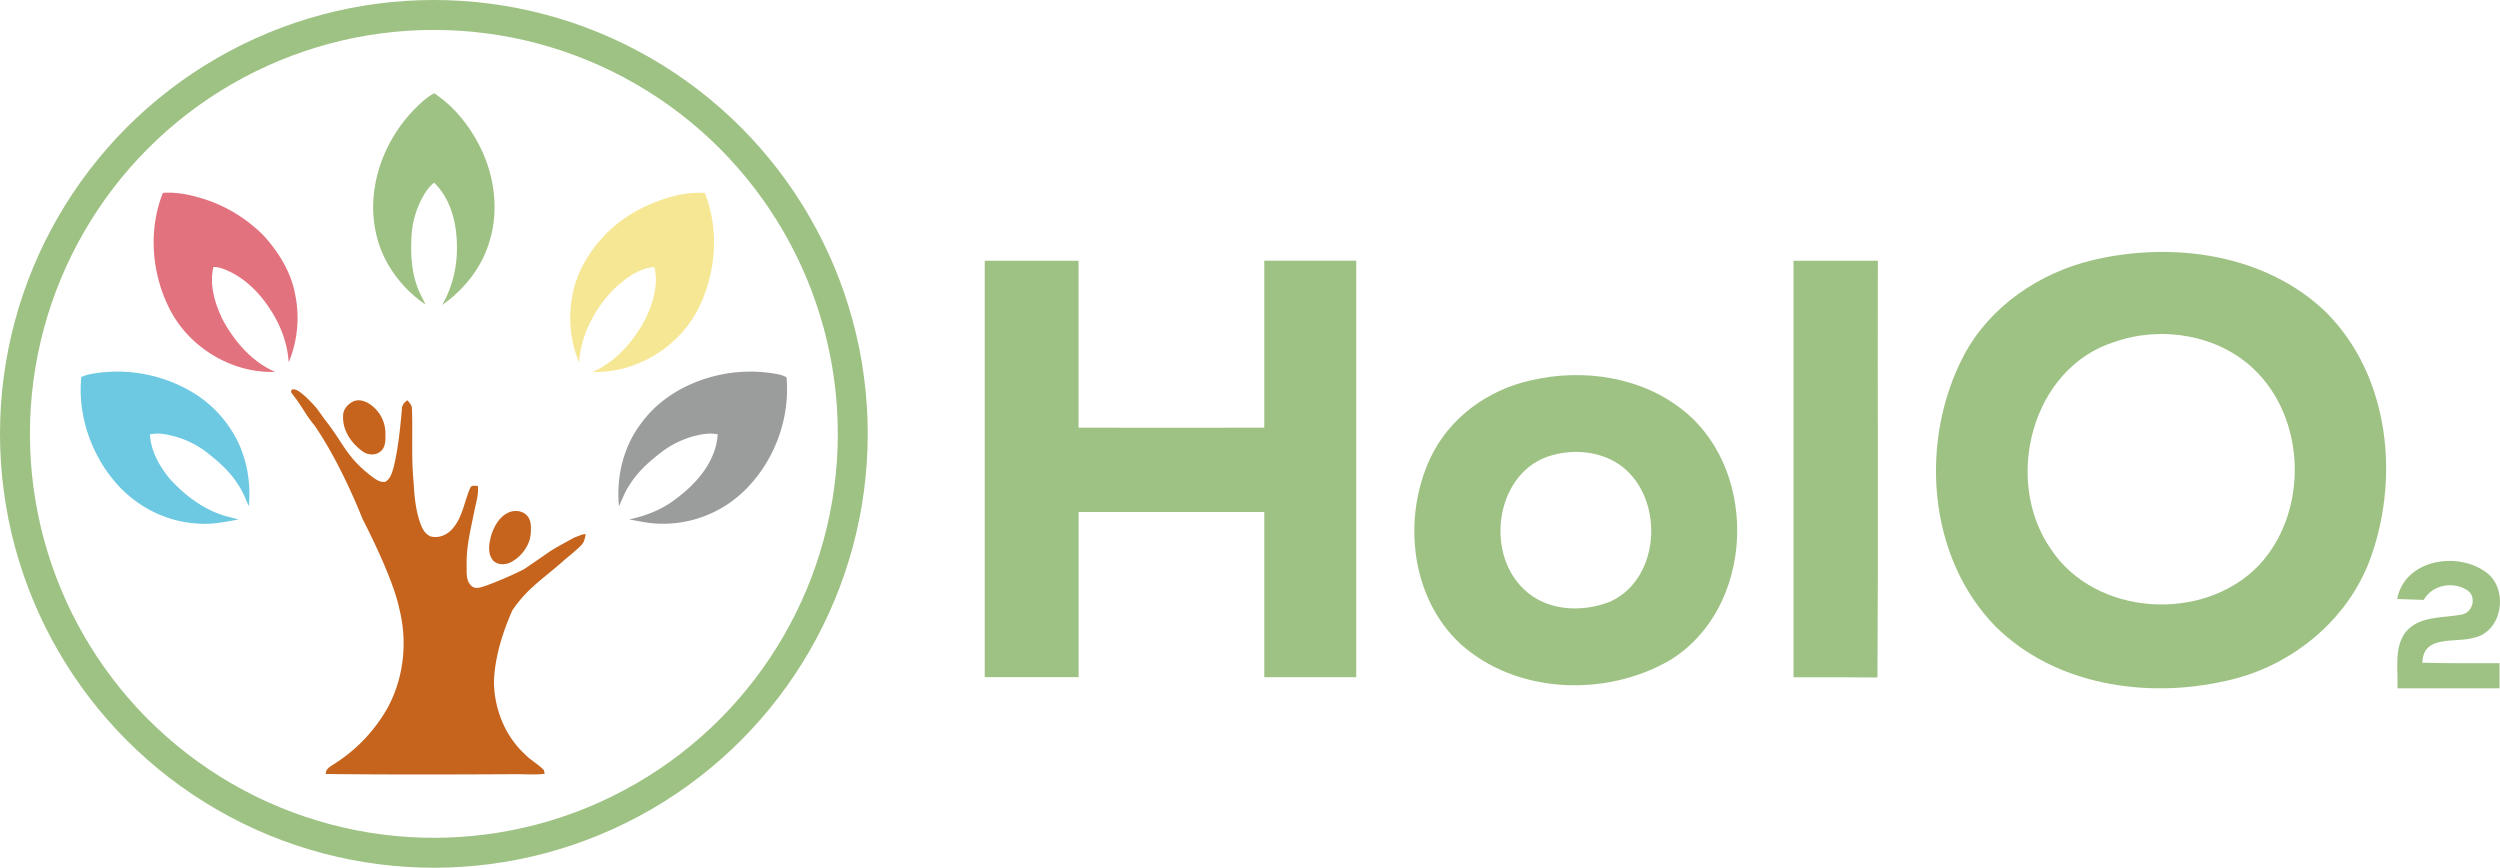 <?xml version="1.0" encoding="utf-8"?>
<svg xmlns="http://www.w3.org/2000/svg" viewBox="0 0 1657.13 575.18">
  <title>logo</title>
  <path d="M1390.16,175.78c52.68-12.39,114-4.13,154.22,34.52,42.88,42.83,49.5,112.23,28.11,167-16.07,39.75-53.18,68.8-94.82,77.56-52.23,11.84-112.83,2.79-152.13-36-45.62-46.51-50.74-123.82-21-180.08C1321.81,206.33,1354.79,184.14,1390.16,175.78ZM1404.54,230c-55.32,17.16-74.27,91.78-42.43,137.45,29.45,44.52,100.69,48.8,137.4,11.19,33.33-35,32.24-97.11-2.89-130.54C1472.64,225.23,1435.38,219.31,1404.54,230Z" fill="#9ec283" transform="translate(-2.66 -3.45)"/>
  <path d="M655.4,176.28h62.18V286.92q61.49,0.15,123.12,0,0-55.37,0-110.69h60.94v276.1H840.7c0-36.51,0-73,0-109.49q-61.56.07-123.07,0-0.07,54.7,0,109.44H655.4V176.28Z" fill="#9ec283" transform="translate(-2.66 -3.45)"/>
  <path d="M1191.47,176.28h55.92c-0.2,92.08.35,184.16-.25,276.25-18.61-.2-37.16-0.2-55.67-0.15Q1191.39,314.33,1191.47,176.28Z" fill="#9ec283" transform="translate(-2.66 -3.45)"/>
  <path d="M1017.16,255.63c34.72-8.26,74.42-2.44,102.43,20.79,49.6,41,45.57,131-10.3,164.81-42.33,24.48-101.83,22.34-138.74-11.14-32.88-30.59-38.4-83.13-19.9-122.73C962.93,280.7,988.75,261.9,1017.16,255.63Zm14.58,49.5c-37.06,9.8-45.52,63.58-19.2,88.65,14.87,14.87,39.3,16,58,8.21,34-16.07,35.32-70.94,4.73-91.14C1062.48,302.59,1046.11,301.15,1031.73,305.13Z" fill="#9ec283" transform="translate(-2.66 -3.45)"/>
  <path d="M1591.63,400.5c5.06-26.74,41.41-32.12,60.23-16.71,13.57,11.65,9.22,38.23-9.14,42.35-12.39,3.73-34-2.27-34.39,16.59,17.06,0.51,34.08.24,51.17,0.31,0,5.53,0,11.06,0,16.67h-67.68c0.59-12.43-2.51-26.63,5.41-37.33,9.29-11,24.7-9.1,37.41-11.61,7.45-1.57,9.88-12.31,3.06-16.35-9.33-5.8-22.94-3.22-28.47,6.67Z" fill="#9ec283" transform="translate(-2.66 -3.45)"/>
  <path d="M236.89,269.48c4.15-1.76,8.81.09,12.13,2.75a23.38,23.38,0,0,1,9.13,18.16c0,4.09.39,9-2.92,12-3.38,3.21-8.9,2.83-12.44.11-7.36-5.39-13.27-14-12.69-23.49C230,274.82,233.27,271.21,236.89,269.48Z" fill="#c6641d" transform="translate(-2.66 -3.45)"/>
  <path d="M340.76,342.75c3.73-1.2,8.32-.7,11.09,2.31,2.82,2.75,2.82,7,2.71,10.62-0.09,8.34-5.46,16-12.53,20.06-3.93,2.29-9.76,2.7-12.87-1.16-3.33-4.35-2.39-10.28-1.21-15.25C329.89,352.55,333.74,345.31,340.76,342.75Z" fill="#c6641d" transform="translate(-2.66 -3.45)"/>
  <path d="M196.93,261.5c2.81,0.19,4.08,1.38,8.28,4.85,7.2,7.18,6.56,6.53,12.36,14.71,13.28,16.68,14.26,24.93,31.24,38,2.64,2,5.64,4.27,9.17,3.79,3.69-2.05,4.7-6.59,5.79-10.36,2.9-12.54,4.2-25.38,5.32-38.18,0-2.44,1.74-4.18,3.56-5.54,1.48,1.68,3.26,3.47,3.08,5.92,0.6,16.09-.52,32.23,1.09,48.3,0.51,10,1.47,20.16,5.31,29.51,1.19,2.73,3.11,5.36,6,6.51,5.46,1.47,11.26-1.12,14.71-5.39,6.54-7.59,7.57-17.94,11.55-26.79,0.71-2.07,3.36-1.16,5-1.31,0.67,5.87-1.35,11.48-2.41,17.17-2.32,11.61-5.29,23.24-5,35.17,0.14,4.56-.71,10,2.79,13.56,2.42,2.83,6.12,1.55,9.48.45a237.93,237.93,0,0,0,25.68-11.07C362.1,372.5,360,373.94,367.12,369c3.67-2.5,11.67-6.71,16.17-9.21,3.8-1.37,8.25-3.62,7.42-1.21-0.79,3.13-.72,4.49-4.32,7.82-4.72,4.26-4.36,3.87-9.09,7.76-14.73,13.27-24.5,18.49-35,33.79-6.51,14.85-11.56,30.65-12.22,47,0.07,17.82,7,35.81,20.12,48.08,3.85,4.18,9.1,6.8,13,10.91,0.11,0.61.36,1.82,0.48,2.42-6.14.74-12.32,0.28-18.47,0.26-42.19.23-84.38,0.35-126.56-.12-0.25-3.23,2.75-4.87,5.09-6.38a105.38,105.38,0,0,0,35.9-37.57c10.64-19.66,13.22-43.32,7.83-65-4.19-21.43-24.5-60.1-24.5-60.1s-13.75-35.75-31.83-62c-6.65-8.07-7.18-11.21-15.19-21.45C195.25,262.89,195.7,261.62,196.93,261.5Z" fill="#c6641d" transform="translate(-2.66 -3.45)"/>
  <path d="M275.67,77.65c4.48-4.6,9.05-9.34,14.78-12.39,13.62,8.94,24,22.31,31.08,36.88,9.14,19,11.84,41.44,5.49,61.68-5.12,17.06-16.75,31.64-31.23,41.78a75.61,75.61,0,0,0,9.74-38.21c0.06-15.32-3.78-31.84-15.13-42.85-4,3.14-6.63,7.56-8.85,12a60.78,60.78,0,0,0-6.06,22.72c-0.75,11.94-.21,24.28,4.24,35.52,1.32,3.65,3.49,6.91,4.92,10.52C269,194.59,256.9,178.47,252.36,160,245,130.84,255.54,99.26,275.67,77.65Z" fill="#9ec283" transform="translate(-2.66 -3.45)"/>
  <path d="M110.64,131.29c10.73-.79,21.43,2,31.49,5.52a97.73,97.73,0,0,1,35.12,22.64c10.23,11.14,18.53,24.66,21.16,39.73A76.54,76.54,0,0,1,194,243.66c-0.71-12.45-5.26-24.44-12-34.82-7.68-12-18.53-22.7-32.23-27.47a17.76,17.76,0,0,0-5.64-.95c-2.78,11.83.9,24,6,34.67,7.84,14.63,19.41,28.12,34.88,34.86-29.11,1-57.79-16.66-70.48-42.83C103.06,183.82,101,155.55,110.64,131.29Z" fill="#e2727e" transform="translate(-2.66 -3.45)"/>
  <path d="M432.19,139.43c11.74-5.27,24.71-8.91,37.66-8.14,9.65,24.28,7.56,52.58-3.88,75.89-12.71,26.14-41.36,43.79-70.44,42.77,15.54-6.79,27.15-20.36,35-35.09,5-10.59,8.71-22.7,5.9-34.43-10.19.79-18.91,7.33-26.23,14-13,13.11-22.54,30.54-23.67,49.23-7.15-16.74-7.68-36.08-2.21-53.4C392.13,167.51,410.26,149,432.19,139.43Z" fill="#f6e794" transform="translate(-2.66 -3.45)"/>
  <path d="M61.71,251.6a97,97,0,0,1,63.41,9.05,78.61,78.61,0,0,1,34,33.21c7.27,13.76,9.92,29.64,8.49,45.07-2.36-4.84-4.09-10-7.25-14.42-4.84-7.86-11.77-14.12-18.92-19.84A61.71,61.71,0,0,0,109.81,291a25,25,0,0,0-7.77.41c0.57,10.73,6,20.49,12.56,28.72,9.9,11.13,22.2,20.6,36.56,25.11,3.18,0.91,6.41,1.64,9.61,2.54-9.3,1.75-18.76,3.67-28.27,2.6C113,349.14,94.43,339.7,81.17,325.43c-17.61-19.22-27.16-46-24.64-72.06A32,32,0,0,1,61.71,251.6Z" fill="#6dc9e1" transform="translate(-2.66 -3.45)"/>
  <path d="M427.56,284.16c9.87-13.68,24.44-23.45,40.28-28.9a97.4,97.4,0,0,1,50.94-3.66,28.63,28.63,0,0,1,5.22,1.85c2.48,27-7.74,54.91-26.8,74.14a77.33,77.33,0,0,1-60.52,22.84c-5.74-.38-11.34-1.74-17-2.64,11.15-2.43,22-6.62,31.07-13.73,13.8-10.17,26.5-24.86,27.64-42.7-6.06-1.28-12.21.2-18,1.81a63.43,63.43,0,0,0-18.44,9.34c-8.4,6.39-16.59,13.48-22.12,22.59-3,4.25-4.6,9.22-6.89,13.84C411.07,319.72,415.79,299.62,427.56,284.16Z" fill="#9b9d9d" transform="translate(-2.66 -3.45)"/>
  <circle cx="287.59" cy="287.59" fill="none" r="277.67" stroke="#9ec283" stroke-miterlimit="10" stroke-width="19.84"/>
</svg>